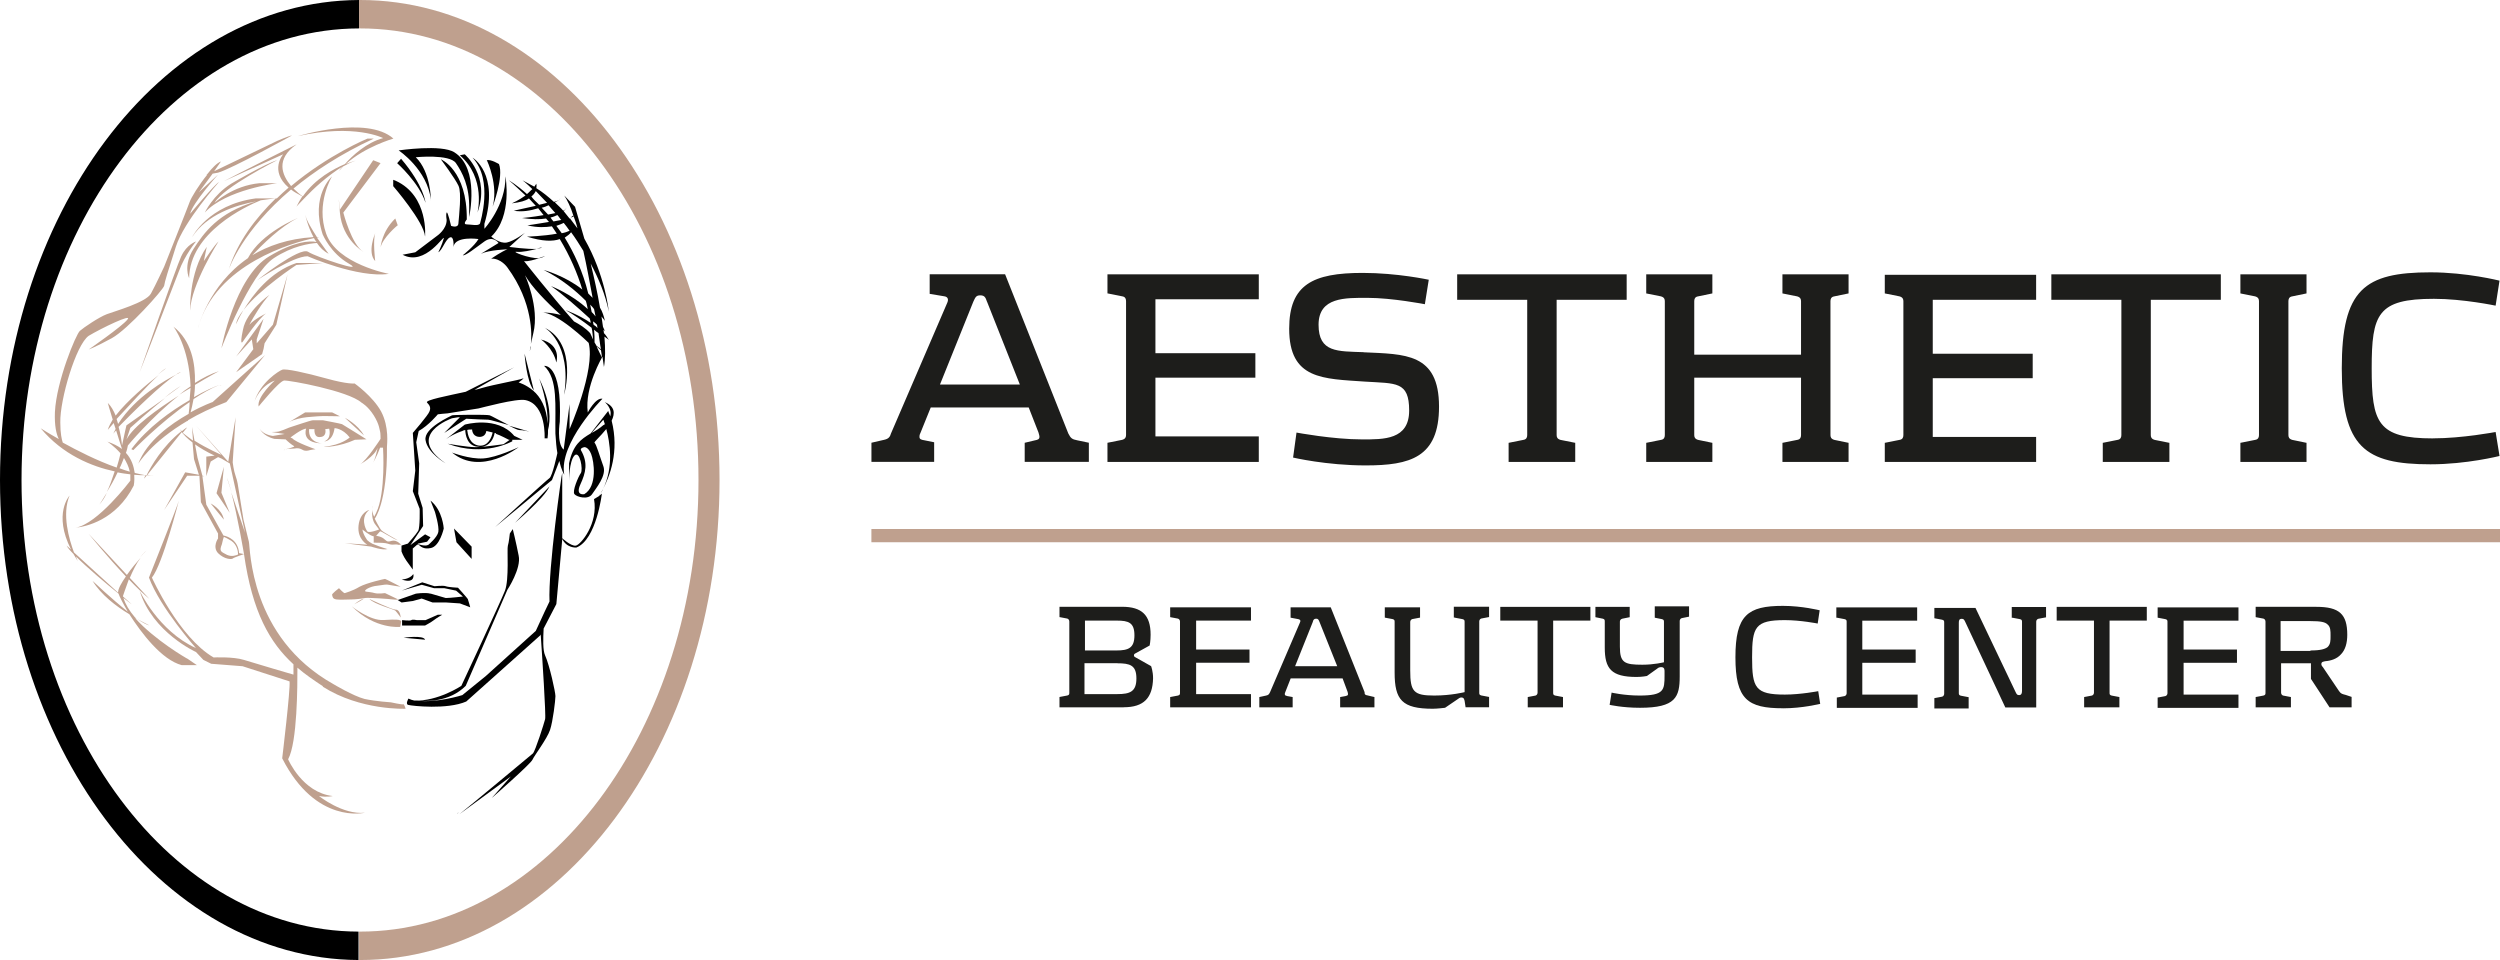 <?xml version="1.0" encoding="UTF-8"?>
<svg xmlns="http://www.w3.org/2000/svg" id="Layer_1" data-name="Layer 1" viewBox="0 0 519.05 199.32">
  <defs>
    <style>
      .cls-1 {
        fill: #bfa08e;
      }

      .cls-2 {
        fill: none;
      }

      .cls-3 {
        fill: #1d1d1b;
      }
    </style>
  </defs>
  <g>
    <path class="cls-3" d="M212.75,91.93l2.14-.51c.51-.1,.92-.2,.92-.71,0-.31-.1-.51-.2-.92l-2.03-5.19h-20.34l-2.14,5.29c-.2,.41-.2,.61-.2,.81,0,.51,.41,.61,1.02,.71l2.03,.41v4.07h-13.02v-3.97l2.64-.61c.92-.2,1.22-.61,1.42-1.32l11.69-27.15c.31-.71,.1-1.22-.61-1.32l-3.05-.51v-4.07h15.66l13.12,33.05c.51,1.02,.81,1.22,1.83,1.42l2.44,.51v3.97h-13.32v-3.97Zm-7.83-29.29c-.31-.92-.51-1.32-1.42-1.32s-1.02,.51-1.42,1.32l-6.92,17.19h16.58l-6.81-17.19Z"></path>
    <path class="cls-3" d="M229.93,56.95h31.42v5.19h-21.46v11.19h20.75v5.08h-20.75v12.2h21.46v5.29h-31.42v-3.97l3.05-.61c.71-.2,.81-.61,.81-1.02v-27.76c0-.41-.1-.92-.81-1.02l-3.05-.61v-3.97Zm53.19,16.17c-5.39-.2-9.36,.1-9.36-5.69s5.59-5.59,10.17-5.59c5.08,0,11.9,1.32,11.9,1.32l.81-5.08s-6.51-1.42-13.73-1.42c-10.37,0-15.25,2.44-15.25,11.59,0,10.58,7.02,10.37,15.76,10.98,6.41,.41,9.15-.1,9.15,6s-5.29,6-9.76,6c-6.1,0-13.63-1.42-13.63-1.42l-.71,5.19s6.92,1.63,15.05,1.63c9.25,0,15.25-1.63,15.25-12.2,0-11.19-7.12-10.88-15.66-11.29Zm19.42-10.88h14.54v28.07c0,.41-.1,.92-.81,1.02l-3.05,.61v3.97h13.83v-3.97l-3.05-.61c-.71-.2-.81-.61-.81-1.02v-28.07h14.54v-5.29h-35.19v5.29Zm67.53-1.32l3.05,.61c.71,.2,.81,.61,.81,1.02v11.08h-22.17v-11.08c0-.41,.1-.92,.81-1.02l2.95-.61v-3.97h-13.73v3.97l3.05,.61c.71,.2,.81,.61,.81,1.02v27.76c0,.41-.1,.92-.81,1.02l-3.05,.61v3.97h13.73v-3.97l-2.95-.61c-.71-.2-.81-.61-.81-1.02v-11.9h22.17v11.9c0,.41-.1,.92-.81,1.02l-3.05,.61v3.97h13.73v-3.97l-2.95-.61c-.71-.2-.81-.61-.81-1.02v-27.76c0-.41,.1-.92,.81-1.02l2.95-.61v-3.97h-13.73v3.97Zm21.25,0l3.05,.61c.71,.2,.81,.61,.81,1.02v27.76c0,.41-.1,.92-.81,1.02l-3.05,.61v3.97h31.42v-5.19h-21.46v-12.2h20.75v-5.08h-20.75v-11.19h21.46v-5.19h-31.42v3.86Zm34.58,1.32h14.54v28.07c0,.41-.1,.92-.81,1.02l-3.05,.61v3.97h13.83v-3.97l-3.05-.61c-.71-.2-.81-.61-.81-1.02v-28.07h14.54v-5.29h-35.19v5.29Zm39.25-1.32l3.05,.61c.71,.2,.81,.61,.81,1.02v27.76c0,.41-.1,.92-.81,1.02l-3.05,.61v3.97h13.73v-3.97l-2.95-.61c-.71-.2-.81-.61-.81-1.02v-27.76c0-.41,.1-.92,.81-1.02l2.95-.61v-3.97h-13.73v3.97Zm39.97,30.1c-11.49,0-12.71-3.25-12.71-14.54s1.22-14.44,12.92-14.44c6.1,0,12.81,1.42,12.81,1.42l.81-5.19s-6.81-1.73-14.34-1.73c-13.73,0-18.41,3.56-18.41,19.93s4.78,19.93,18.41,19.93c7.53,0,14.34-1.73,14.34-1.73l-.81-4.98s-6.92,1.32-13.02,1.32Z"></path>
  </g>
  <path class="cls-3" d="M233.29,146.85h-13.32v-2.14l1.63-.31c.41-.1,.41-.31,.41-.61v-14.75c0-.2-.1-.51-.41-.61l-1.63-.31v-2.14h13.02c4.07,0,5.9,1.73,5.9,5.8,0,1.32-.2,2.24-.2,2.24l-2.95,1.63c-.2,.1-.31,.2-.31,.41s.1,.31,.31,.41l3.25,1.83s.41,1.02,.41,2.54c-.1,4.07-1.93,6-6.1,6Zm-1.42-18h-6.61v6.2h6.51c2.54,0,3.76-.51,3.76-3.15s-1.22-3.05-3.66-3.05Zm.1,8.85h-6.81v6.41h6.81c2.64,0,3.97-.51,3.97-3.25,0-2.75-1.32-3.15-3.97-3.15Z"></path>
  <path class="cls-3" d="M370.17,147.05c-7.32,0-9.86-1.83-9.86-10.58s2.54-10.68,9.86-10.68c3.97,0,7.63,.92,7.63,.92l-.41,2.75s-3.56-.71-6.81-.71c-6.2,0-6.81,1.42-6.81,7.73s.61,7.73,6.81,7.73c3.25,0,6.92-.71,6.92-.71l.41,2.64c-.1,0-3.66,.92-7.73,.92Z"></path>
  <path class="cls-3" d="M242.95,126.1h16.78v2.75h-11.39v6h11.08v2.75h-11.08v6.51h11.39v2.75h-16.78v-2.14l1.63-.31c.41-.1,.41-.31,.41-.61v-14.75c0-.2-.1-.51-.41-.61l-1.63-.31v-2.03h0Zm41.09,18.31l1.32,.31v2.14h-7.12v-2.14l1.12-.2c.31-.1,.51-.1,.51-.41q0-.2-.1-.51l-1.02-2.75h-10.78l-1.12,2.85c-.1,.2-.1,.31-.1,.41,0,.31,.2,.31,.51,.41l1.12,.2v2.14h-6.92v-2.14l1.42-.31c.51-.1,.61-.31,.81-.71l6.2-14.44c.2-.41,.1-.61-.31-.71l-1.63-.31v-2.14h8.34l7.02,17.59c0,.51,.1,.61,.71,.71Zm-6.41-6.1l-3.66-9.15c-.2-.51-.31-.71-.71-.71s-.61,.2-.71,.71l-3.66,9.15h8.75Zm24.41-10.07l1.63,.31c.41,.1,.41,.31,.41,.61v14.54s-2.75,.71-6.31,.71c-4.27,0-4.98-.81-4.98-5.19v-10.07c0-.2,.1-.51,.41-.61l1.63-.31v-2.14h-7.32v2.14l1.63,.31c.41,.1,.41,.31,.41,.61v10.47c0,5.69,1.53,7.53,7.93,7.53,.92,0,2.54-.2,2.54-.2l2.54-1.73c.31-.2,.51-.41,.81-.41,.61,0,.61,.41,.71,.71l.2,1.32h4.88v-2.14l-1.63-.31c-.41-.1-.41-.31-.41-.61v-14.75c0-.2,.1-.51,.41-.61l1.63-.31v-2.14h-7.32v2.24h.2Zm9.46,.61h7.73v14.95c0,.2-.1,.51-.41,.61l-1.63,.31v2.14h7.32v-2.14l-1.63-.31c-.41-.1-.41-.31-.41-.61v-14.95h7.73v-2.85h-18.71v2.85h0Zm32.03-.61l1.53,.31c.41,.1,.41,.31,.41,.61v8.34s-2.03,.51-4.47,.51c-3.76,0-4.68-.41-4.68-3.76v-5.19c0-.2,.1-.51,.51-.61l1.53-.31v-2.14h-7.12v2.14l1.53,.31c.41,.1,.41,.31,.41,.61v5.39c0,4.37,1.32,6.1,6.61,6.1,1.12,0,2.14-.2,2.14-.2l2.14-1.53c.2-.2,.51-.31,.81-.31,.71,0,.71,.51,.71,.92v.81c0,3.05-.1,4.17-5.19,4.17-3.15,0-5.8-.61-5.8-.61l-.41,2.54s2.64,.61,6.31,.61c7.42,0,8.24-2.24,8.24-6.51v-11.49c0-.2,.1-.51,.41-.61l1.53-.31v-2.14h-7.12v2.34Zm37.83,0l1.63,.31c.41,.1,.41,.31,.41,.61v14.75c0,.2-.1,.51-.41,.61l-1.63,.31v2.14h16.78v-2.75h-11.49v-6.61h11.08v-2.75h-11.08v-6h11.39v-2.75h-16.78v2.14h.1Zm36.41,0l1.63,.31c.41,.1,.41,.31,.41,.61v14.24c0,.51-.1,.92-.61,.92-.41,0-.51-.2-.71-.61l-8.34-17.49h-8.54v2.14l1.63,.31c.41,.1,.41,.31,.41,.61v14.75c0,.2-.1,.51-.41,.61l-1.63,.31v2.14h7.12v-2.34l-1.63-.31c-.41-.1-.41-.31-.41-.61v-14.54c0-.51,.1-.81,.61-.81,.41,0,.51,.2,.71,.61l8.34,17.8h6.41v-17.8c0-.2,.1-.51,.41-.61l1.63-.31v-2.14h-7.12v2.24h.1Zm9.25,.61h7.73v14.95c0,.2-.1,.51-.41,.61l-1.63,.31v2.14h7.32v-2.14l-1.63-.31c-.41-.1-.41-.31-.41-.61v-14.95h7.73v-2.85h-18.71v2.85h0Zm20.95-.61l1.63,.31c.41,.1,.41,.31,.41,.61v14.75c0,.2-.1,.51-.41,.61l-1.63,.31v2.14h16.78v-2.75h-11.39v-6.61h11.08v-2.75h-11.08v-6h11.39v-2.75h-16.78v2.14Zm40.27,16.47v2.14h-4.58l-3.86-5.9v-3.25h-6.2v6.1c0,.2,.1,.51,.41,.61l1.63,.31v2.14h-7.32v-2.14l1.63-.31c.41-.1,.41-.31,.41-.61v-14.75c0-.2-.1-.51-.41-.61l-1.63-.31v-2.14h12.61c4.78,0,6.41,1.53,6.41,5.8,0,1.73-.41,3.15-1.32,4.07-.81,.92-2.03,1.32-3.25,1.42-.41,.1-.81,.1-.81,.61,0,.2,.1,.41,.31,.61l3.36,4.98c.41,.61,.71,.61,1.42,.81l1.22,.41Zm-8.54-9.66c2.14,0,3.05-.31,3.56-.71,.61-.61,.61-1.32,.61-2.34s0-1.83-.61-2.34c-.51-.51-1.42-.71-3.56-.71h-6.2v6.2h6.2v-.1Z"></path>
  <rect class="cls-1" x="180.92" y="109.83" width="338.14" height="2.75"></rect>
  <path d="M112.37,51.46c-.2,.1-.51,.1-.92,.1,.81-.1,1.32-.31,.92-.1Zm-.51,2.14c.31,0,.61-.1,.81-.2,.92-.41,.31-.2-.81,.2Zm-13.73-20.85s5.59,3.25,2.44,13.73v1.02s4.47-4.88,4.37-10.88c0,0,1.53,8.24-2.95,12.51,0,0,1.73,1.53,3.25,1.22s3.76-2.03,3.76-2.03l-3.25,2.95s3.76,.51,5.69,.41c-1.22,.31-3.05,.71-4.07,.61-1.53-.2,2.44,1.42,4.58,1.32-1.02,.31-2.24,.71-3.15,.61,0,0,5.59,7.12,10.37,12.51,1.12,.61,2.34,1.32,3.36,2.44l.61,1.32c-.1-.81-.1-1.63-.31-2.44-1.83-1.42-4.07-2.95-5.39-3.66,0,0,2.64,.92,5.19,2.64,0-.31-.1-.61-.2-.92-2.44-2.24-5.8-5.19-8.03-6.71,0,0,4.27,1.63,7.63,4.78-.1-.51-.2-1.12-.41-1.73-2.14-2.14-5.08-4.58-8.75-6.41,0,0,4.47,1.22,8.03,4.07-1.02-3.36-2.54-6.92-4.68-10.47-1.42,.51-3.56,.51-6.81-.51,0,0,3.46-.1,6.2-.61-.31-.51-.71-1.02-1.02-1.53-1.32,.2-2.95,.31-5.08-.2,0,0,2.14-.31,4.47-.71-.2-.2-.41-.51-.61-.71-1.22,.2-2.95,.2-4.98-.1,0,0,2.24-.2,4.47-.61-.41-.51-.71-.92-1.12-1.42-1.63,.51-3.36,.81-5.08,.51,0,0,2.24-.51,4.58-1.02-.51-.51-.92-1.02-1.42-1.53-.71,.51-1.83,.81-3.56,1.02,0,0,1.42-.61,2.85-1.63-1.12-1.02-2.24-2.14-3.46-3.15,0,0,1.63,.92,3.76,2.85,.41-.31,.71-.71,1.12-1.02-1.22-1.22-2.03-1.83-2.03-1.83,.81,.41,1.63,.92,2.44,1.32,.1-.2,.31-.41,.41-.61,0,0,.1,.41,0,.92,1.32,.81,2.54,1.83,3.66,2.85,.51-.1,.92-.31,1.12-.41-.2,.1-.51,.31-.92,.51,.61,.61,1.22,1.12,1.73,1.73,.31-.1,.41-.31,.51-.41,.2-.41,.2-.1-.41,.51,.41,.51,.81,1.02,1.22,1.53q.1,0,.2-.1l-.1,.1c.51,.71,1.02,1.32,1.53,2.03-.2-.92-.51-1.73-.81-2.54,0,.1-.2,.2-.61,.31,.41-.31,.51-.51,.61-.31-.61-1.93-1.32-3.36-1.93-4.27l2.24,2.34s.81,2.75,1.93,6.61c4.37,7.63,5.08,15.15,5.08,15.15-.71-3.56-2.14-6.92-3.76-9.97,.71,2.95,1.42,6.1,1.93,9.15,.51,.81,.81,1.83,1.02,2.75,0,0-.2-.31-.71-.92,.1,.71,.2,1.42,.31,2.14,.1,.31,.31,.61,.41,.92l-.31-.31c0,.2,.1,.51,.1,.71,.41,.41,.71,.92,1.02,1.42,0,0-.31-.31-.92-.71,.2,2.54,.2,4.68-.1,6.31,0,0-.1-.81-.31-2.14,0,0-3.76,6.31-3.05,11.59,0,0,1.63-3.15,3.05-2.85,0,0-9.15,9.25-7.93,15.76,0,0-.61-.92-1.02-2.85l-1.53,3.97-11.8,9.76s10.68-9.76,11.29-10.17,1.63-5.19,1.63-5.19h0c-.2-1.12-.31-2.44-.41-4.07-.1-5.69,.61-11.29-2.34-14.03,0,0,3.76-.71,3.25,11.59,0,0-.71,4.47,.81,5.8l1.22-9.46v5.19s5.39-12.2,3.97-17.9c0,0-6.71-6.61-9.97-6.31,0,0,1.83-.1,4.17,.51-3.05-2.75-6-5.8-7.42-8.24,0,0,3.05,6.61,1.73,12-.2,1.02-.41,1.73-.51,2.24,.2-1.63,.51-8.54-4.88-15.86,0,0-1.32-1.93-3.36-1.83,0,0,2.24-1.53,3.36-1.93,0,0-3.76,.1-5.49,.92l3.66-2.24s-1.12-1.63-2.95-.31-3.97,3.05-4.47,2.85c0,0,2.44-1.93,3.25-3.36,0,0-4.88-.71-5.19,1.63,0,0,.2-2.44-.81-1.93-.92,.51-1.53,2.64-2.34,3.05,0,0,.81-1.63,1.12-2.85,.31-1.22-3.76,5.9-8.54,3.36l2.64-.51,4.58-3.46s1.93-1.32,1.93-3.25c0,0-.2-1.12,0-1.53s.92,2.75,.92,2.75c0,0,1.53,.61,1.53-.61,.1-1.32,.71-6.31,0-7.73-.71-1.53-3.66-5.49-3.66-5.49,0,0,5.49,2.24,5.39,12.51,0,0-.92,1.02,0,1.02s2.44,.41,2.75-.2c0-.1,2.85-8.95-1.53-13.63Zm26.64,39.97c-.2-.2-.61-.51-.92-.81l1.12,2.34c0-.41-.1-.92-.2-1.53Zm-.51-3.56c-.31-.2-.61-.41-.92-.71,.1,.92,.1,1.73,.1,2.64l.41,.71c.41,.31,.71,.51,.92,.71-.2-.92-.31-2.14-.51-3.36Zm-12.31-26.64c.51-.1,1.12-.31,1.63-.41-.92-.92-1.63-1.73-2.34-2.44-.2,.41-.51,.81-.92,1.12,.41,.61,1.02,1.12,1.63,1.73Zm3.36,1.73c-.51-.61-1.02-1.12-1.42-1.63-.41,.2-.92,.41-1.42,.51,.41,.41,.81,.92,1.32,1.42,.51-.1,1.02-.2,1.53-.31Zm-.41,1.73c.61-.1,1.12-.2,1.63-.31-.31-.31-.51-.71-.81-1.02-.41,.2-.92,.41-1.42,.51,.2,.31,.41,.61,.61,.81Zm1.73,2.44c.61-.1,1.22-.31,1.63-.51-.41-.61-.81-1.12-1.22-1.63-.41,.2-.92,.41-1.53,.61,.41,.51,.71,1.02,1.12,1.53Zm6.41,13.42c-.61-3.25-1.22-6.61-1.93-9.76-.81-1.32-1.63-2.64-2.54-3.86-.31,.41-.71,.71-1.32,1.12,1.93,3.15,3.76,7.02,4.88,11.59,.31,.31,.61,.61,.92,.92Zm.61,3.86c-.1-.51-.2-1.02-.31-1.53-.2-.31-.51-.61-.81-.92,.1,.51,.2,1.02,.31,1.53,.31,.31,.61,.61,.81,.92Zm-.41,1.73c.31,.2,.61,.41,.81,.71,0-.2-.1-.51-.1-.71-.2-.2-.51-.51-.81-.71,0,.2,0,.41,.1,.71Zm-13.02,4.68v-.31c-.51,2.14,0,.31,0,.31Zm-28.07-34.58l-.51-.2v1.32s6.41,7.42,6.61,10.47c0,.1,.81-8.44-6.1-11.59Zm6.2,4.58s-.31-3.56-5.08-9.15l-.81,.92s4.58,4.07,5.9,8.24Zm1.12-.51s0-5.9-3.15-8.95c0,0,7.02-.71,8.34,1.22,1.32,1.93,2.85,4.78,2.75,9.46v1.73s2.24-10.07-3.05-13.42c-2.64-1.73-11.59-.41-11.59-.41,0,0,6,3.97,6.71,10.37Zm9.66,2.54c2.75-7.53-2.64-12.1-2.64-12.1l-1.02,.2c5.49,4.78,3.66,11.9,3.66,11.9Zm3.15-1.22s2.34-6.2,1.32-8.85c0,0-1.63-1.02-2.54-.81,.1,.1,2.44,5.19,1.22,9.66Zm13.83-1.53c.1,0,.2-.1,.2-.1,0,0-.1,0-.2,.1Zm-.61,33.86s1.22-3.66-3.25-4.78c0-.1,2.64,1.83,3.25,4.78Zm-2.44-7.22s5.69,3.15,4.07,13.93c0,0,2.95-10.47-4.07-13.93Zm11.29,34.98l-1.02,.61c.92,5.08-2.75,9.46-3.76,9.66s-2.95-1.63-2.95-1.63c.92,2.24,3.05,2.03,3.05,2.03,4.17-1.63,5.29-11.19,5.29-11.19l-.61,.51c0-.1,.1-.1,.1-.2-.1,.1-.1,.2-.1,.2Zm.31-.51c-.1,.1-.2,.31-.2,.41,.1-.2,.1-.31,.2-.41Zm0,0c.2-.31,.41-.61,.51-.92-.2,.31-.31,.61-.51,.92Zm.51-.92c2.34-4.68,1.42-9.86,.71-12.51-1.22,1.53-2.64,2.75-2.44,2.85,.41,.41,1.12,2.95,1.83,4.88,.71,1.93-1.53,4.58-2.34,5.8s-3.15,.61-3.66,0,.81-3.66,1.32-4.37-.2-4.78-1.32-3.66c-1.12,1.22-1.12,5.29-1.12,5.29v-3.66c.81-3.86,2.44-4.98,4.47-6.2l3.66-4.68c.1,.41,.31,.71,.41,1.12,.51-1.63-1.12-2.95-1.12-2.95,2.14,.92,2.14,2.34,1.42,3.86,1.63,6.41-.41,11.59-1.83,14.24Zm-2.44-7.32c-.61-1.53-1.42-1.42-1.42-1.42-.92,.2-.71,.61-.71,.61,1.53,2.64,1.02,4.68-.1,7.12s.81,2.03,.81,2.03c2.75-1.63,2.03-6.81,1.42-8.34Zm2.85-6.2c-.2-.61-.31-.92-.31-.92l-2.44,2.75c.81-.41,1.63-.92,2.44-1.63,.1,0,.2-.1,.31-.2Zm-15.76,1.53s-2.03-.61-4.17-1.22c1.02,.51,1.83,.92,2.14,.92,.81,0,2.03,.31,2.03,.31Zm-11.19,3.25c.31,0,.61,0,1.02-.1-2.75,.2-3.05-2.75-3.05-3.46-.2,0-.41,.1-.61,.2-2.34,.81-3.56,1.83-3.56,1.83l4.07-3.15s6.71-1.93,10.27,2.34l1.73,.81h-2.14v.31s-5.8,3.36-13.42,.51c0,0,4.17,.71,5.69,.71Zm4.07-2.95c-.2,1.02-.81,2.75-3.05,2.95,1.93-.2,4.88-.61,4.88-.61l1.32-.92h-.2s-1.93-1.02-2.64-1.22c0-.1-.1-.2-.31-.2Zm-.41-.1c-.41-.1-.81-.2-1.32-.31,0,0-.1,1.32-1.53,1.22-1.42-.1-1.42-1.53-1.42-1.53-.31,0-.71,0-1.02,.1,.1,.81,.41,2.95,2.44,3.25,1.93,.2,2.64-1.73,2.85-2.75Zm-5.49-2.85c1.73,.1,3.97,.2,4.58,.2,.41,0,2.34,.61,4.27,1.12-1.63-.81-3.66-1.93-3.97-2.03-.61-.2-7.73-.1-7.83,0s-6,2.64-5.49,5.19c.41,2.64,4.17,4.78,4.17,4.78-8.64-5.9,1.32-9.36,1.32-9.36l1.22-.2h.41l-3.25,3.25,4.58-2.95Zm10.88,5.9s-4.47,2.14-7.32,2.34c-2.85,.2-6.51-1.22-6.51-1.22,6,4.98,13.83-1.12,13.83-1.12Zm6.41,8.14l-7.22,7.63c-.1,0,6.1-5.08,7.22-7.63Zm0,23.9l-1.02,2.14h0l-1.83,3.97-10.37,9.36-4.88,3.97s-5.49,1.73-9.46,1.12c1.83,.2,6.71,.41,10.17-3.05l8.64-19.93s2.95-4.47,2.34-7.12c-.51-2.64-1.22-5.49-1.22-5.49l-.61,.92s-.2,1.93-.41,2.54,.31,7.02-.61,9.36c-.92,2.34-9.05,19.73-9.05,19.73,0,0-4.88,3.25-9.76,3.05-.41-.1-.81-.2-1.22-.41,0,0-.71,1.22,0,1.32,.71,.2,8.03,1.02,12-.71l15.36-13.73,.1-.2c.31,4.58,1.12,16.88,.92,17.59-.2,.81-2.03,6.61-2.54,7.12-.51,.41-13.53,11.29-15.25,12.61l10.68-7.83-3.97,4.47s8.03-7.02,8.44-7.93,3.05-4.37,3.66-6.2,1.12-6.2,1.12-7.02-1.22-6.41-2.14-8.44c-.51-1.12-.41-3.56-.31-5.59l2.64-5.08,1.22-13.42v-13.83c-.1,0-2.95,20.03-2.64,26.75Zm-16.17-8.85v-2.54l-3.66-3.76,.51,2.85,3.15,3.46Zm12.92-34.98l-1.93-7.63c0,.1,.41,5.9,1.93,7.63Zm-23.9,32.03l-.2-.2,1.93-.41,.71-.92-1.12-.61-3.05,2.24,2.64-3.97-.1-3.76-.92-2.95,.2-6.31-.61-4.37,.51-2.34c2.03-1.12,3.97-3.46,3.97-3.46,0,0,1.63-.2,2.03-.2,.41-.1,5.9-.92,6.41-1.02s7.93-2.14,9.76-1.73c4.37,.92,3.97,7.93,3.97,7.93h.61c.1-.61,.1-1.22,.1-1.73,.51-1.93,.71-5.49-1.83-10.68,0,0,1.93,5.19,1.73,9.36-.2-3.46-1.53-5.59-2.95-6.81h0c-1.53-1.32-3.05-1.73-3.05-1.73,0,0,1.53-1.12,.81-.81-.71,.31-5.9,1.22-8.34,1.93-.41,.1-.92,.31-1.63,.41l8.24-4.68-10.07,5.08c-3.66,.81-8.54,1.73-8.03,2.24,.61,.61,.81,1.12,.51,1.83-.2,.71-3.46,4.47-3.46,4.47l.51,7.83-.51,4.27,1.42,3.66s.1,3.86-.31,4.58-2.14,2.64-2.14,2.64l-1.32,.41v1.22s.31,.92,1.02,1.93,1.32,1.83,1.32,1.83v-4.37l.92-.81h.31Zm23.9-32.03h0Zm-21.46,32.75c1.93-.31,2.75-4.07,2.75-4.07,0,0-.2-3.76-2.75-5.8l.92,2.34s.92,3.05,.71,4.17-2.03,2.64-2.03,2.64c0,0-.41,.41-1.83,0-.1,0-.2-.1-.31-.1,.41,.51,1.22,1.12,2.54,.81Zm-6,6.51c2.95,1.02,2.44-1.12,2.44-1.12-.81,1.12-2.44,1.12-2.44,1.12Zm6,2.95c-1.12-.31-3.05,0-3.05,0l-3.76,1.32,.81,.51,2.34-.31,1.83-.51,2.24,.81h2.75l2.95,.2,2.14,.81s-.41-1.53-.51-1.73-2.03-2.34-2.03-2.34c0,0-2.03-.1-2.54-.31-.51-.2-2.34,0-2.34,0l-2.54-.81-4.27,1.73,4.17-1.22,2.54,.71h2.14l2.44,.51,1.42,1.22s-2.64,.31-3.56,.31c-1.02-.31-2.03-.61-3.15-.92Zm-1.12,6.61s1.32-.71,1.83-1.12c.51-.41,1.73-1.12,1.73-1.12h-.92l-2.54,1.12h-1.83s-.92-.2-1.12,0-1.93,0-1.93,0v1.12h4.78Zm-4.47,2.54l4.47,.41c-.31-1.02-4.47-.41-4.47-.41Zm11.39,36.31l-.2,.1c.1,.1,.1,0,.2-.1Z"></path>
  <path class="cls-1" d="M79.02,51.36s.2-3.25,3.05-6l.51,1.42c-.1,0-3.15,2.64-3.56,4.58Zm-1.12,2.85s-.51-4.17,0-5.8c0,0-1.73,3.97,0,5.8Zm-.41-20.95l-6.92,10.27s-.51-5.08,0,.61,4.88,8.14,4.88,8.14c-2.44-1.42-4.17-8.14-4.17-8.14l7.73-10.27-1.53-.61Zm-10.47,15.46s1.63,3.86,5.39,6-6.71-1.32-8.44-2.44c-1.73-1.12-10.58,5.9-10.58,5.9,0,0,7.42-4.98,10.47-4.98,0,0,10.47,4.58,16.88,3.66,0,0-10.78-2.03-13.02-8.34-2.24-6.31,1.22-11.9,1.22-11.9,0,0-4.58,3.97-1.93,12.1Zm-11.08,4.47c-7.22,4.27-9.97,19.12-9.97,19.12,0,0,5.9-15.46,10.88-18.71,3.86-2.54,7.42-3.05,8.95-3.15,.61,.92,1.42,1.73,2.44,2.24,0,0-.71-.92-1.63-2.24h0c-.2-.31-.51-.71-.81-1.12,.31,0,.41-.1,.41-.1h-.41c-1.02-1.63-2.14-3.36-2.44-4.68,0,0,.51,2.44,1.73,4.68-5.29,.31-9.46,1.83-12.71,3.76,2.03-2.14,5.9-6,9.46-7.73,0,0-7.63,3.05-10.37,8.34-8.24,5.69-10.37,14.54-10.37,14.54,3.66-13.42,19.93-17.8,24.1-18.71,.1,.31,.31,.51,.51,.81-1.42-.31-4.68-.1-9.76,2.95Zm11.19,1.42h-5.59c-5.49,1.83-9.05,6.61-10.98,9.76,3.36-4.37,10.98-9.36,10.98-9.36l5.59-.41Zm-16.58,9.76c-.81,1.02-1.42,2.03-1.53,2.95,0,0,.51-1.22,1.53-2.95Zm-.1,4.07c-.81,3.76,0,2.44,0,2.44,0,0,3.36-4.88,4.78-5.8,0,0-2.34,1.12-3.46,2.34,.81-1.53,2.64-4.58,4.17-6.2,0,0-4.78,3.36-5.49,7.22Zm3.97,5.08l.31-1.12,.2-1.12,2.44-3.86,2.34-10.47-3.05,10.47-3.36,3.86v-.81l1.42-4.27-5.69,7.83,3.25-3.56,.31,2.03-3.56,4.78,5.39-3.76Zm7.12-43.53s-13.02,6.51-15.05,7.63l12.31-5.59s-2.95,3.36,1.12,6.92c-.81,.71-1.63,1.42-2.44,2.24h-4.37c-9.86,1.32-13.22,8.03-13.22,8.03,3.05-4.68,8.95-6.61,13.32-7.42-8.03,2.34-10.88,6.61-13.02,9.86-2.24,3.46-.92,6.1-.92,6.1,.1-9.46,11.8-14.95,14.85-16.17,1.32-.2,2.34-.31,3.15-.41-4.17,4.07-8.03,9.05-9.86,15.05,.2-.71,2.95-8.34,13.02-16.88,.61,.51,1.42,.92,2.34,1.42-.41,.61-.81,1.32-1.22,2.14,0,0,.61-.71,1.73-1.83,0,0,.1,0,.1,.1l-.1-.1c1.73-1.83,4.68-4.58,7.83-6.51-.51,.51-.71,.92-.71,.92,.31-.31,.51-.61,.81-.92,.92-.51,1.73-.92,2.64-1.22,0,0-.81,.2-2.03,.71,3.86-3.56,9.86-5.29,9.86-5.29-5.49-4.88-19.83-.51-19.83-.51,11.8-2.64,17.7,.41,17.7,.41-3.46,.92-6.41,3.66-7.93,5.39-2.34,1.02-6.1,2.95-8.75,6.71-.51-.31-1.22-.92-1.93-1.63,4.17-3.46,9.66-7.12,16.68-10.37h-1.32s-8.14,3.36-15.86,9.86c-1.93-2.34-3.25-5.59,1.12-8.64Zm-23.9,23.19c-1.12,2.44-8.64,24.1-8.64,24.1,0,0,6.92-17.7,8.14-20.95,1.22-3.36,3.56-6.2,3.56-6.2,0,0-1.93,.61-3.05,3.05Zm19.93-19.93c-2.44,.71-9.56,4.88-9.56,4.88-3.76,2.34-5.49,6-5.49,6,4.37-4.78,15.05-6.1,15.05-6.1h-3.66c-5.59,.51-9.36,4.07-9.36,4.07,1.83-3.25,13.02-8.85,13.02-8.85Zm-18.1,31.22c.2-5.39,5.9-14.34,5.9-14.34-.81,.71-3.05,4.07-3.05,4.07l.61-2.95c-3.76,5.39-3.46,13.22-3.46,13.22Zm-.1,18.61c-3.86,2.24-8.64,5.59-12.1,10.17l.41,.2s5.49-5.69,11.69-9.97c0,.81-.1,1.63-.2,2.44-3.76,2.14-8.64,5.59-10.47,10.37,0,0,2.64-4.47,10.27-8.95v.2s0-.1,.1-.31c2.24-1.32,4.78-2.54,7.93-3.76l8.03-9.76-10.88,9.76s-2.03,.71-4.58,2.14c.2-.71,.41-1.63,.61-2.75,1.83-1.22,3.66-2.24,5.39-2.95-1.12,.41-3.05,1.22-5.29,2.54,.1-.81,.2-1.63,.2-2.54,2.85-1.73,4.98-2.85,4.98-2.85-1.63,.51-3.36,1.42-4.98,2.44,.1-4.07-.71-8.75-4.47-11.69,0,0,3.25,4.07,3.56,12.41-.81,.51-1.63,1.12-2.34,1.73,.81-.51,1.63-1.02,2.34-1.42-.1,.92-.1,1.63-.2,2.54Zm-24.2,26.64h0Zm.1,0h0Zm17.49-31.93c1.02-.81,1.73-1.32,1.73-1.32-.31,.1-.92,.61-1.73,1.32Zm3.76,0c.61-.31,1.02-.51,1.02-.51-.2,0-.61,.2-1.02,.51Zm-2.34,4.78l3.36-2.44c-.71,.41-2.03,1.32-3.36,2.44Zm-12,19.73c-.92,1.53-1.53,2.44-1.53,2.44,.51-.61,1.12-1.42,1.53-2.44Zm23.8-22.37c-.2,.1-.41,.1-.51,.2,.2-.1,.31-.2,.51-.2Zm.51-.2c-.2,.1-.31,.1-.51,.2,.31-.1,.51-.2,.51-.2Zm1.63,22.58c-.41-1.32-.71-2.44-1.02-3.15l1.02,3.15Zm18.92,40.17c-1.83-1.22-3.66-2.44-5.29-3.86,0,3.76,0,15.46-1.93,19.02,0,0,2.95,6.92,9.25,7.63,0,0-1.12,.31-2.85,0,0,0,4.98,3.97,9.56,3.46,0,0-10.17,2.54-17.19-11.29,0,0,1.73-14.34,1.53-15.97l-9.76-3.15-6.51-.51-1.63-.81-1.53-1.63s-9.05-4.07-11.69-12.71c0,0,3.86,8.34,11.69,11.9,0,0-7.42-8.34-9.76-14.64,0,0,6-15.05,6.2-15.97,0,0-3.36,13.22-5.59,15.97,0,0,5.59,12.41,12.81,16.58,0,0,4.07-.2,6.31,.51s10.27,3.05,10.27,3.05v-2.14c-4.88-4.47-8.54-10.78-10.27-22.88,0,0-1.32-7.83-2.64-12.81l2.85,8.34-3.15-14.34-1.73-1.02c-.2-.1-.51-.2-.71-.31l-1.53,.92-.92,3.05v-4.07l1.73-.2c-1.73-.81-3.05-1.63-4.07-2.34l.51,2.75,1.02,3.76,.41,.1h-.41l.81,5.9,3.56,6.41h0c1.02,.2,3.05,1.02,3.25,3.66l1.02,.2s-2.14,.71-2.34,.92-1.73,.2-3.05-1.12c-1.22-1.32,0-3.05,0-3.05v-1.02l-3.56-6.51-.31-5.49h-2.54l-4.78,7.12,4.37-7.83,2.85,.51-1.02-3.25-.31-3.46c-1.12-.81-1.83-1.63-2.24-2.14l-7.12,8.85c.41,.1,.92,.1,1.32,.1h-1.42l-.61,.71s.1-.31,.31-.71c-.61,0-1.42,0-2.34-.1,.1,1.32-.1,2.24-.1,2.24-3.66,7.22-9.97,8.54-12.1,8.75,4.58-.71,11.39-9.76,11.39-9.76v-1.32c-.81-.1-1.73-.2-2.64-.41-.71,1.53-1.53,2.95-2.24,4.07,.61-1.22,1.12-2.75,1.63-4.27-4.78-1.02-10.78-3.46-15.36-8.95,0,0,1.42,.92,3.76,2.24-.51-1.02-.92-2.75-.81-5.59,.31-6.41,4.37-16.17,5.19-16.88,.81-.71,3.97-2.85,5.59-3.46s8.14-2.44,9.15-4.27,2.75-5.59,2.75-5.59c0,0,4.78-12,5.29-13.42,.31-.92,1.93-3.56,3.66-5.69h-.2l.2-.1c1.02-1.32,2.03-2.34,2.85-2.64l-1.42,2.03,13.12-6.31s2.34-1.02,3.05-1.12c0,0-12.51,6.92-15.36,7.73l-1.12,.2-2.85,3.86,3.97-3.66s-5.29,5.9-5.8,8.14c0,0,4.98-6,6-6.61,0,0-7.32,8.24-8.95,13.42-1.63,5.08-2.34,7.32-2.44,8.14-.2,.81-7.53,9.05-10.88,10.88-3.36,1.83-4.78,2.34-4.78,2.34,0,0,6.92-4.78,8.03-6.2,1.22-1.42-5.49,1.83-8.03,3.36-2.64,1.83-6,13.22-5.9,18,0,2.34,.31,3.56,.51,4.17,2.95,1.63,7.12,3.76,11.19,5.19,.31-1.02,.61-2.03,.81-2.95-1.32-1.53-2.75-2.44-2.75-2.44,1.22,.41,2.24,.92,3.05,1.53h0c-.31-1.02-.81-2.44-1.22-3.86-.41,.41-.61,.71-.61,.71,.2-.31,.31-.71,.51-1.02-.1-.41-.31-.81-.41-1.22-.81,.92-1.22,1.42-1.22,1.42,.2-.71,.61-1.42,1.02-2.14-.61-1.93-1.02-3.46-1.02-3.46,.71,.71,1.22,1.63,1.63,2.64,2.44-3.15,6.61-6.61,8.95-8.44-2.34,2.14-6.31,6.51-8.75,9.15,.1,.31,.2,.61,.31,1.02,3.76-5.8,9.76-9.05,12.1-10.27-2.95,1.83-9.25,8.03-12,10.88,.41,1.42,.61,2.85,.71,3.86,.51-2.44,.92-4.17,.92-4.17l8.03-5.69c-3.25,2.64-7.22,6.2-7.22,6.2l-.81,2.44c1.42-2.75,6.41-6.31,10.88-9.15-5.9,4.68-10.58,10.37-10.58,10.37-.1,.51-.2,1.02-.41,1.53,1.22,1.32,1.63,2.85,1.83,4.17,.81,.2,1.73,.41,2.44,.51,.92-1.83,3.25-6,7.22-9.15-.2-.31-.31-.51-.31-.51,.1,.2,.31,.31,.41,.51,.41-.31,.71-.61,1.12-.81l-.92,1.12c.61,.51,1.32,1.02,2.14,1.63l-.2-2.85,.51,2.85c2.54,1.63,5.59,2.95,5.59,2.95l-5.29-6.1,6.71,7.53,1.53-9.25-.61,9.36s.2,1.73,.61,2.85c.41,1.12,.51,2.14,.61,2.75s1.02,6.31,1.02,6.31c0,0,.81,3.36,1.12,4.58s.1,19.83,17.59,29.59c0,0,4.07,2.44,6.41,3.05,2.34,.51,5.49,.71,5.49,.71,0,0,2.34,.51,2.54,.41,.2-.2,.51,.92,.51,.92,0,0-9.36,.41-17.19-4.58ZM26.95,97.93c-.2-1.02-.71-2.03-1.22-2.85-.31,.71-.51,1.42-.92,2.14,.81,.31,1.42,.51,2.14,.71Zm20.24,17.29c.92,.41,1.83,.1,2.24-.1,0-.61-.2-2.03-1.42-2.85-.71-.41-1.22-.71-1.53-.81-.1,.2-.2,.61-.41,1.53-.61,1.53-.2,1.53,1.12,2.24Zm-.71-18.31l-1.53,5.49,2.75,4.07-1.73-4.17,.51-5.39Zm-18.41,31.42c.1,.1,.31,.1,.41,.2-.2-.1-.31-.2-.51-.41-1.12-1.32-1.93-2.64-2.34-3.97,1.02,.81,1.73,1.32,1.73,1.32l-1.83-1.63v-.1s.51-1.53,1.22-3.46c1.53,1.63,3.05,3.05,4.27,4.07l-4.07-4.37c.61-1.42,1.32-2.95,2.24-4.17-.81,.92-1.93,2.24-2.85,3.56l-7.93-8.54s3.86,4.78,7.73,8.85c-.92,1.32-1.63,2.54-1.63,3.36l-9.15-8.34c-1.02-2.75-2.54-7.93-.92-11.8,0,0-3.46,3.76,.31,11.19l-.92-.81c.2,.41,.71,1.02,1.42,1.73,.31,.51,.61,1.02,.92,1.53,0,0-.2-.41-.41-1.02,2.34,2.34,6.2,5.59,8.85,7.73,.2,.61,.92,2.03,1.93,3.76-3.46-2.75-7.32-6.41-7.32-6.41,1.73,2.85,4.88,5.29,7.63,6.92,2.54,3.97,6.71,9.46,10.88,10.58h3.15l-1.93-1.32c-.1,0-6.92-3.97-10.88-8.44Zm1.02-12.61c.71-.92,1.32-1.42,1.32-1.42-.41,.41-.92,.92-1.32,1.42Zm-.61,12.81c1.12,.71,2.03,1.22,2.54,1.32,0,0-1.02-.51-2.54-1.32Zm15.25-24l2.75,3.36c-.41-2.24-2.75-3.36-2.75-3.36Zm35.19,5.8c.1-.2,2.75,1.63,3.66,1.83,0,0-2.95-1.63-3.36-2.03s-1.42-2.44-1.42-2.44c0,0,2.64-3.25,2.54-14.95,0-.41,.51-4.07-1.22-7.32-1.73-3.15-5.49-5.8-5.49-5.8,0,0-1.42,.2-5.8-1.02-4.37-1.22-8.64-2.14-9.25-1.83-.61,.2-4.58,2.64-5.8,6.71,.2-.61,1.32-3.36,4.27-4.47,0,0-3.76,3.36-3.36,5.39,0,0,4.27-5.29,5.29-5.39s13.32,2.14,16.07,4.58c0,0,1.32,.71,2.54,2.64s1.22,3.15,1.32,3.36c.1,.2,.1,1.53,.1,1.53,0,0-2.95,4.58-4.27,5.29,0,0,3.05-1.63,3.66-3.46,0,0-.41,2.34-1.12,3.46,0,0,1.02-1.73,1.63-3.46h.61s.61,9.36-1.42,13.53l-.41,.81s-.41-.71-.41-1.53c-.1,.92,0,2.14,.51,2.95l.92,1.22s-2.03,.81-2.44,.41c-.41-.51-1.53-2.95,.41-4.47,0,0-1.93,.41-2.24,3.25-.31,2.85,1.83,3.97,1.83,3.97l-4.68-.31,5.49,.71s2.34,.81,3.36,.51c0,0-1.42-.41-2.64-.92-.2-.1-.31-.1-.51-.2-.41-.2-.81-.51-1.02-.71,0,0-.92-1.22-1.02-2.24,0,0,1.53,1.32,2.34,1.42v1.32s1.83,0,2.44,.1,.92,.31,1.42,.31,.92-.1,1.12,0,.71,0,.71,0c0,0-.92-1.02-1.83-.81s-.92,.31-1.63-.31c-.61-.61-1.73-.71-1.73-.71,0,0,.61-.71,.81-.92Zm-26.14-26.85v0Zm24.61,22.17c0-.51,.1-.92,.1-.92-.1,.31-.1,.61-.1,.92Zm-6.81-19.22l-1.63-.81h-5.59l-3.36,2.03c2.24-1.22,5.59-1.12,6-1.22,.51-.1,4.58,0,4.58,0Zm1.02,.31l3.97,3.66c-1.32-2.34-3.97-3.66-3.97-3.66Zm-12.71,6.71c.1,0,.2,0,.31-.1-.2,.1-.41,.1-.31,.1Zm14.75-2.14l2.44-.1s-4.88-3.05-5.08-3.15-3.97-.81-3.97-.81h-2.03c-.51,0-4.27,1.32-4.98,1.53-.71,.31-1.73,.71-2.14,.81-.41,.1-1.53,.1-1.53,.1l2.75,.41-2.44,.41s-2.03-.2-2.75-1.53c0,0,.61,1.53,3.05,2.14l2.34,.1s.71,.71,1.32,1.12c.71,.41,.41,.41,.41,.41,0,0-1.02,.41-1.73,.51,.61-.1,1.83-.1,2.34-.2,.61,0,.92,.2,1.32,.41,.41,.2,1.02,.1,1.32,0s1.22-.2,1.22-.2c0,0-4.07-1.42-4.78-2.24l-.41-.2s2.34-1.83,3.25-1.83c0,0-1.12,2.95,3.25,3.05,0,0-2.85-.1-2.64-2.95h1.12s-.2,1.83,1.22,1.63c1.42-.1,1.02-1.63,1.02-1.63l.81-.1s.61,2.03-1.02,2.64c0,0,1.73,.1,2.14-2.75,0,0,1.63,0,3.15,1.93,0,0-1.73,1.63-5.39,1.93,.31,.1,3.25,0,6.41-1.42Zm-3.76,33.15c.81,.1,2.14,0,3.05,0s2.44-.2,2.95-.31c.51-.1,4.98,.2,5.69,.31,.71,.1,1.12,0,1.12,0l-2.75-1.32s-1.42,.2-2.14,0-1.12-.2-1.83-.31c-.71-.2,.92-1.12,2.34-1.22,1.42-.2,1.93-.31,2.34-.2,.41,.1,2.54,.41,2.54,.41,0,0-3.15-1.63-3.25-1.63s-3.76,.81-5.29,1.63c-1.53,.92-2.85,1.22-3.05,1.32s-1.22-1.02-1.22-1.02c0,0-1.63,1.22-1.42,1.42,.1,.41,.1,.81,.92,.92Zm13.22,5.69l.2-1.22-.41-.2s-.41-.2-3.25,0c-2.85,.2-6.61-2.85-6.61-2.85,4.88,4.88,10.07,4.27,10.07,4.27Zm-.92-3.56c-.81,0-5.49-2.24-5.49-2.24,1.02,1.12,5.08,2.14,5.39,2.44s1.12,1.42,1.12,1.42c0,0-.1-1.63-1.02-1.63Zm-8.64-1.12s2.44-1.32,1.83-1.12c-.71,.2-1.83,1.12-1.83,1.12Z"></path>
  <path class="cls-2" d="M74.75,193.42c38.85,0,70.27-42,70.27-93.76S113.49,5.9,74.75,5.9h-.2V193.42s.1,0,.2,0Z"></path>
  <path class="cls-1" d="M74.75,0h-.2V5.9h.2c38.85,0,70.27,42,70.27,93.76s-31.42,93.76-70.27,93.76h-.2v5.9h.2c41.19,0,74.64-44.64,74.64-99.66S115.93,0,74.75,0Z"></path>
  <path d="M4.47,99.66C4.47,48,35.8,6,74.54,5.9V0C33.36,.2,0,44.75,0,99.66s33.36,99.46,74.44,99.66v-5.9c-38.64-.1-69.97-42-69.97-93.76Z"></path>
</svg>
